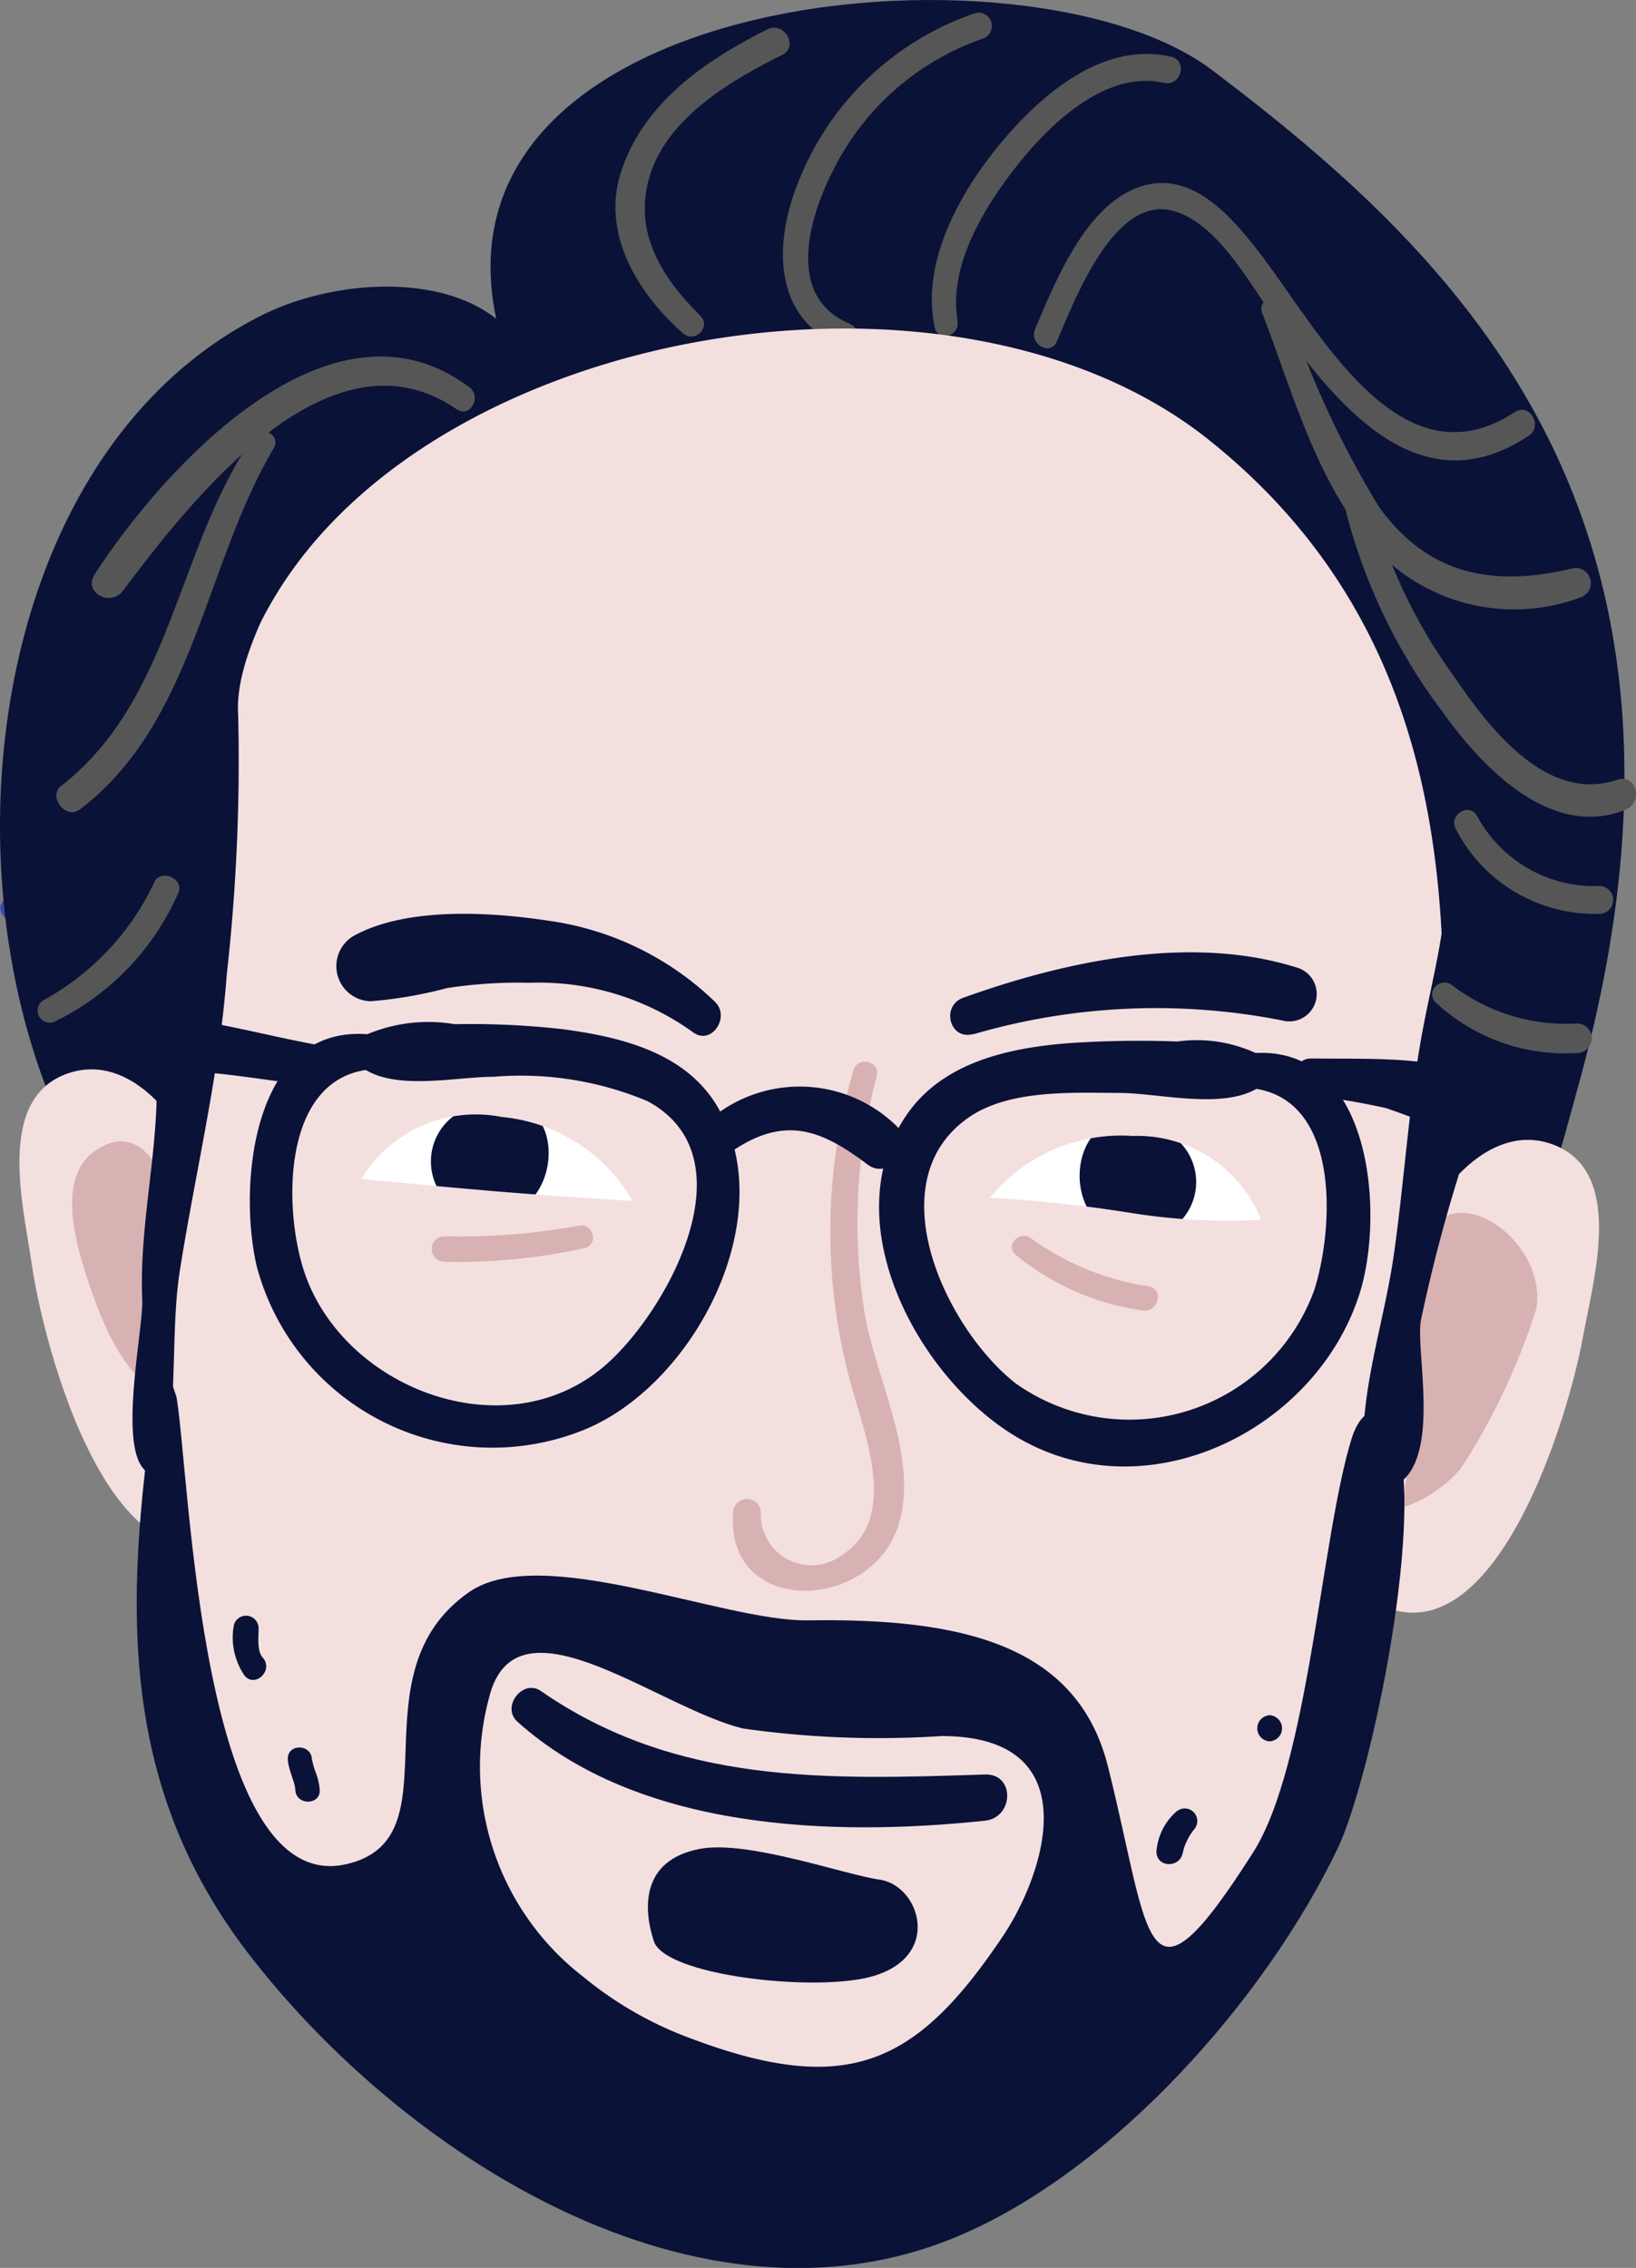 <svg xmlns="http://www.w3.org/2000/svg" xmlns:xlink="http://www.w3.org/1999/xlink" viewBox="0 0 43.279 60">
  <rect x="0" y="0" width="43.279" height="60" fill="#808080" stroke="none"/>
  <defs>
    <style>
      .cls-1 {
        fill: #3949ab;
      }

      .cls-2 {
        fill: #0a1238;
      }

      .cls-3 {
        fill: #f4dfdf;
      }

      .cls-4 {
        clip-path: url(#clip-path);
      }

      .cls-5 {
        fill: #d8b2b2;
      }

      .cls-6 {
        fill: #565656;
      }

      .cls-7 {
        clip-path: url(#clip-path-2);
      }

      .cls-8 {
        fill: #fff;
      }

      .cls-9 {
        clip-path: url(#clip-path-3);
      }

      .cls-10 {
        clip-path: url(#clip-path-4);
      }
    </style>
    <clipPath id="clip-path">
      <path id="Path_212" data-name="Path 212" d="M82.408,72.649c.146-1.59,1.937-4.535,3.97-3.769,1.906.718,1.068,3.544.791,5.079-.453,2.506-2.834,10.068-6.492,6.246" transform="translate(-80.677 -68.756)"/>
    </clipPath>
    <clipPath id="clip-path-2">
      <path id="Path_222" data-name="Path 222" d="M6.3,68.508c-.091-1.593-1.777-4.6-3.836-3.906-1.93.651-1.193,3.5-.969,5.048.364,2.52,2.479,10.161,6.269,6.47" transform="translate(-1.168 -64.5)"/>
    </clipPath>
    <clipPath id="clip-path-3">
      <path id="Path_234" data-name="Path 234" d="M59.708,70.15a4.482,4.482,0,0,1,3.775-1.635,3.534,3.534,0,0,1,3.4,2.22,16.25,16.25,0,0,1-3.354-.168A36.57,36.57,0,0,0,59.708,70.15Z" transform="translate(-59.708 -68.515)"/>
    </clipPath>
    <clipPath id="clip-path-4">
      <path id="Path_237" data-name="Path 237" d="M28.976,69.522A4.484,4.484,0,0,0,25.514,67.3,3.534,3.534,0,0,0,21.8,68.941s2.04.2,3.561.328C27.149,69.416,28.976,69.522,28.976,69.522Z" transform="translate(-21.802 -67.245)"/>
    </clipPath>
  </defs>
  <g id="iskender_comic" transform="translate(-939.459 -580)">
    <g id="Group_494" data-name="Group 494" transform="translate(939.468 602.546)">
      <path id="Path_208" data-name="Path 208" class="cls-1" d="M.513,53.189a8.18,8.18,0,0,0,2.222-1.212c.319-.3-.163-.781-.479-.479a7.745,7.745,0,0,1-2.072,1.13c-.376.186-.047.741.328.561Z" transform="translate(-0.019 -51.402)"/>
    </g>
    <path id="Path_209" data-name="Path 209" class="cls-2" d="M30.513,10.633C25.3-.111,43.523-2.037,48.666,1.849c6.677,5.045,13.843,12,9.683,26.918-.568,2.037-1.637,6.566-3.825,7.477-3.551,1.478-10.039-4.53-12.592-6.287" transform="translate(922.851 580)"/>
    <g id="Group_496" data-name="Group 496" transform="translate(974.845 610.157)">
      <path id="Path_210" data-name="Path 210" class="cls-3" d="M82.408,72.649c.146-1.59,1.937-4.535,3.97-3.769,1.906.718,1.068,3.544.791,5.079-.453,2.506-2.834,10.068-6.492,6.246" transform="translate(-80.677 -68.756)"/>
      <g id="Group_495" data-name="Group 495" class="cls-4">
        <path id="Path_211" data-name="Path 211" class="cls-5" d="M83.731,73.392c.981-.84,2.913.736,2.621,2.319a17.365,17.365,0,0,1-1.986,4.2,3.449,3.449,0,0,1-2.895,1.21s-.347-5.052,1.043-6.241" transform="translate(-81.101 -71.227)"/>
      </g>
    </g>
    <g id="Group_497" data-name="Group 497" transform="translate(955.739 580.734)">
      <path id="Path_213" data-name="Path 213" class="cls-6" d="M39.363,9.293c-1.052-1.038-1.812-2.277-1.312-3.777S40.2,3.051,41.527,2.394c.452-.224.055-.9-.395-.675-1.645.819-3.3,1.963-3.876,3.8-.512,1.63.473,3.2,1.647,4.237.311.276.76-.163.46-.459Z" transform="translate(-37.117 -1.674)"/>
    </g>
    <g id="Group_498" data-name="Group 498" transform="translate(960.171 580.322)">
      <path id="Path_214" data-name="Path 214" class="cls-6" d="M48.99,8.976c-1.7-.7-1.089-2.794-.449-4.044a6.959,6.959,0,0,1,3.97-3.5.353.353,0,0,0-.187-.679,7.685,7.685,0,0,0-4.7,4.48c-.656,1.628-.676,3.63,1.194,4.369.39.154.549-.466.172-.622Z" transform="translate(-47.22 -0.733)"/>
    </g>
    <g id="Group_499" data-name="Group 499" transform="translate(964.11 581.427)">
      <path id="Path_215" data-name="Path 215" class="cls-6" d="M56.883,10.326c-.263-1.506.768-3.13,1.669-4.24.854-1.051,2.3-2.41,3.789-2.065.45.1.642-.588.191-.693-1.788-.416-3.417.982-4.483,2.254-1.079,1.287-2.151,3.168-1.771,4.91.087.4.673.225.6-.167Z" transform="translate(-56.201 -3.254)"/>
    </g>
    <g id="Group_500" data-name="Group 500" transform="translate(966.809 584.843)">
      <path id="Path_216" data-name="Path 216" class="cls-6" d="M62.957,15.242c.442-1.013,1.493-3.875,3.062-3.47,1.167.3,2.028,1.9,2.67,2.8,1.584,2.219,3.8,5.119,6.755,3.156.388-.258.026-.887-.367-.628-3.084,2.029-5.232-2.269-6.8-4.275-.651-.833-1.6-1.951-2.791-1.766-1.654.257-2.542,2.541-3.1,3.845-.167.388.4.727.572.335Z" transform="translate(-62.354 -11.041)"/>
    </g>
    <g id="Group_501" data-name="Group 501" transform="translate(972.827 587.879)">
      <path id="Path_217" data-name="Path 217" class="cls-6" d="M76.1,18.366c.769,2,1.363,4.223,2.721,5.925a5.015,5.015,0,0,0,5.712,1.592.4.4,0,0,0-.211-.768c-2.093.511-3.825.19-5.13-1.617a24.9,24.9,0,0,1-2.443-5.311c-.161-.393-.806-.229-.649.179Z" transform="translate(-76.076 -17.962)"/>
    </g>
    <g id="Group_502" data-name="Group 502" transform="translate(974.981 592.778)">
      <path id="Path_218" data-name="Path 218" class="cls-6" d="M80.993,29.568a14.972,14.972,0,0,0,2.635,5.623c1.035,1.453,2.852,3.376,4.837,2.587.482-.192.293-.967-.219-.794-1.866.631-3.4-1.386-4.311-2.725a14.128,14.128,0,0,1-2.272-4.876c-.091-.441-.753-.252-.671.185Z" transform="translate(-80.986 -29.132)"/>
    </g>
    <path id="Path_219" data-name="Path 219" class="cls-2" d="M4.744,43.713C-1.99,38-1.809,22.428,6.927,18.047c2.457-1.232,6.706-1.2,7.258,1.9.329,1.851-2.274,5.277-2.99,6.869A90.051,90.051,0,0,0,7.086,38.491" transform="translate(939.459 570.294)"/>
    <g id="Group_504" data-name="Group 504" transform="translate(939.972 608.291)">
      <path id="Path_220" data-name="Path 220" class="cls-3" d="M6.3,68.508c-.091-1.593-1.777-4.6-3.836-3.906-1.93.651-1.193,3.5-.969,5.048.364,2.52,2.479,10.161,6.269,6.47" transform="translate(-1.168 -64.5)"/>
      <g id="Group_503" data-name="Group 503" class="cls-7">
        <path id="Path_221" data-name="Path 221" class="cls-5" d="M7.126,71.664c.043-1.141-.667-3.628-2.179-2.565-1.034.728-.471,2.554-.158,3.485.487,1.447,1.333,3.494,3.18,3.052" transform="translate(-2.956 -66.937)"/>
      </g>
    </g>
    <path id="Path_223" data-name="Path 223" class="cls-3" d="M26.173,70.067c7.316-.092,13.338-8.235,14.05-10.492a56.332,56.332,0,0,0,2.05-10.98c.5-7.9,3.286-18.933-5.4-25.849-6.709-5.339-20.387-3.051-24.7,4.182C9.139,32.009,9.614,40.386,8.96,46.156a46.064,46.064,0,0,0,.39,11.907A17.383,17.383,0,0,0,26.173,70.067Z" transform="translate(934.546 568.876)"/>
    <g id="Group_505" data-name="Group 505" transform="translate(941.887 589.432)">
      <path id="Path_224" data-name="Path 224" class="cls-6" d="M15.523,22.317c-3.661-2.749-8.084,2.131-9.912,4.952-.31.479.421.87.747.436,1.785-2.371,5.452-7.123,8.826-4.808.363.249.678-.327.339-.581Z" transform="translate(-5.536 -21.505)"/>
    </g>
    <g id="Group_506" data-name="Group 506" transform="translate(940.95 591.412)">
      <path id="Path_225" data-name="Path 225" class="cls-6" d="M8.619,26.158C6.578,29.077,6.481,33.1,3.526,35.4c-.357.278.123.9.485.629,3.032-2.293,3.3-6.467,5.137-9.56.205-.345-.306-.628-.529-.309Z" transform="translate(-3.4 -26.019)"/>
    </g>
    <g id="Group_507" data-name="Group 507" transform="translate(946.066 607.073)">
      <path id="Path_226" data-name="Path 226" class="cls-2" d="M18.245,62.019c-3.119-.306-3.493,4-3,6.121a6.45,6.45,0,0,0,8.729,4.31c2.871-1.222,5.123-5.562,3.5-8.455-.841-1.5-2.593-1.912-4.158-2.119a21.8,21.8,0,0,0-2.832-.129,4.178,4.178,0,0,0-2.466.334.472.472,0,0,0,0,.8c.854.641,2.483.259,3.491.257a8.684,8.684,0,0,1,4.072.643c2.772,1.487.522,5.563-1.1,6.979-2.577,2.253-6.805.7-7.928-2.324-.607-1.635-.7-5.261,1.7-5.492A.463.463,0,0,0,18.245,62.019Z" transform="translate(-15.063 -61.724)"/>
    </g>
    <g id="Group_508" data-name="Group 508" transform="translate(962.714 607.536)">
      <path id="Path_227" data-name="Path 227" class="cls-2" d="M62.888,64.034c2.354.274,2.159,3.726,1.643,5.338a5.2,5.2,0,0,1-7.893,2.474c-1.84-1.431-3.7-5.327-1.255-7.035,1.075-.75,2.745-.658,3.989-.653,1.072,0,2.831.476,3.751-.187a.472.472,0,0,0,0-.8,3.74,3.74,0,0,0-2.216-.374,27.667,27.667,0,0,0-2.829.041c-1.59.12-3.355.489-4.323,1.889-1.963,2.841.328,7.052,2.97,8.572,3.433,1.976,7.853-.239,9-3.819.682-2.132.326-6.618-2.834-6.373A.464.464,0,0,0,62.888,64.034Z" transform="translate(-53.018 -62.779)"/>
    </g>
    <g id="Group_509" data-name="Group 509" transform="translate(942.034 606.755)">
      <path id="Path_228" data-name="Path 228" class="cls-2" d="M11.926,61.928c-.916-.152-1.817-.381-2.728-.56a6.232,6.232,0,0,0-2.752-.284c-.7.211-.828,1.415,0,1.548.844.136,1.71-.076,2.579.011.922.092,1.835.259,2.758.336.6.05.737-.953.143-1.051Z" transform="translate(-5.871 -60.999)"/>
    </g>
    <g id="Group_510" data-name="Group 510" transform="translate(973.669 608.002)">
      <path id="Path_229" data-name="Path 229" class="cls-2" d="M78.348,64.807a20.184,20.184,0,0,1,2.094.347,19.174,19.174,0,0,1,2.289.946c.989.422,1.841-.9.866-1.481-1.476-.887-3.453-.749-5.118-.775-.543-.009-.684.868-.13.964Z" transform="translate(-77.996 -63.843)"/>
    </g>
    <g id="Group_511" data-name="Group 511" transform="translate(948.35 604.175)">
      <path id="Path_230" data-name="Path 230" class="cls-2" d="M30.32,57.472A7.892,7.892,0,0,0,25.885,55.3c-1.529-.233-3.77-.372-5.166.411a.929.929,0,0,0,.466,1.72,11.366,11.366,0,0,0,2.023-.349,12.445,12.445,0,0,1,2.183-.14,6.972,6.972,0,0,1,4.327,1.314c.476.345.969-.384.6-.782Z" transform="translate(-20.27 -55.117)"/>
    </g>
    <g id="Group_512" data-name="Group 512" transform="translate(964.599 605.198)">
      <path id="Path_231" data-name="Path 231" class="cls-2" d="M57.925,59.613a17.216,17.216,0,0,1,8.166-.367.725.725,0,0,0,.385-1.4c-2.81-.886-6.124-.165-8.816.8-.6.214-.36,1.14.264.959Z" transform="translate(-57.317 -57.448)"/>
    </g>
    <g id="Group_514" data-name="Group 514" transform="translate(965.648 610.052)">
      <path id="Path_232" data-name="Path 232" class="cls-8" d="M59.708,70.15a4.482,4.482,0,0,1,3.775-1.635,3.534,3.534,0,0,1,3.4,2.22,16.25,16.25,0,0,1-3.354-.168A36.57,36.57,0,0,0,59.708,70.15Z" transform="translate(-59.708 -68.515)"/>
      <g id="Group_513" data-name="Group 513" class="cls-9">
        <path id="Path_233" data-name="Path 233" class="cls-2" d="M66.325,70.632a1.5,1.5,0,0,0,.954-2.836C64.957,66.52,64.3,70.156,66.325,70.632Z" transform="translate(-62.745 -67.96)"/>
      </g>
    </g>
    <g id="Group_516" data-name="Group 516" transform="translate(949.022 609.495)">
      <path id="Path_235" data-name="Path 235" class="cls-8" d="M28.976,69.522A4.484,4.484,0,0,0,25.514,67.3,3.534,3.534,0,0,0,21.8,68.941s2.04.2,3.561.328C27.149,69.416,28.976,69.522,28.976,69.522Z" transform="translate(-21.802 -67.245)"/>
      <g id="Group_515" data-name="Group 515" class="cls-10">
        <path id="Path_236" data-name="Path 236" class="cls-2" d="M27.66,69.5a1.5,1.5,0,0,1-.484-2.953C29.673,65.658,29.734,69.353,27.66,69.5Z" transform="translate(-24.187 -66.774)"/>
      </g>
    </g>
    <g id="Group_517" data-name="Group 517" transform="translate(966.227 612.699)">
      <path id="Path_238" data-name="Path 238" class="cls-5" d="M61.129,75.046a6.743,6.743,0,0,0,3.345,1.474c.418.078.6-.558.176-.64a7.042,7.042,0,0,1-3.1-1.259c-.3-.233-.719.158-.425.425Z" transform="translate(-61.029 -74.55)"/>
    </g>
    <g id="Group_518" data-name="Group 518" transform="translate(950.872 612.419)">
      <path id="Path_239" data-name="Path 239" class="cls-5" d="M29.911,73.921a17.4,17.4,0,0,1-3.562.279.339.339,0,0,0,0,.677,15.722,15.722,0,0,0,3.726-.363c.386-.1.222-.678-.164-.593Z" transform="translate(-26.021 -73.913)"/>
    </g>
    <g id="Group_519" data-name="Group 519" transform="translate(958.844 608.088)">
      <path id="Path_240" data-name="Path 240" class="cls-5" d="M47.387,64.261A15.247,15.247,0,0,0,47.3,72.5c.367,1.365,1.315,3.61-.218,4.591a1.34,1.34,0,0,1-2.144-1.137.368.368,0,0,0-.735,0c-.21,2.767,3.6,2.645,4.356.4.631-1.876-.7-4.088-.918-5.95A15.042,15.042,0,0,1,48,64.43c.12-.395-.489-.558-.614-.169Z" transform="translate(-44.195 -64.038)"/>
    </g>
    <g id="Group_520" data-name="Group 520" transform="translate(958.132 608.745)">
      <path id="Path_241" data-name="Path 241" class="cls-2" d="M43.338,67.2c1.362-.889,2.313-.506,3.512.4.59.444,1.3-.515.778-1.008a3.67,3.67,0,0,0-4.816-.289c-.556.371-.039,1.271.526.9Z" transform="translate(-42.573 -65.537)"/>
    </g>
    <path id="Path_242" data-name="Path 242" class="cls-2" d="M8.631,45.4c.05,1.983-.467,3.912-.382,5.9.037.863-.849,4.769.465,4.623.523-1.588.261-3.692.529-5.393.413-2.626,1.046-5.2,1.243-7.848a50.747,50.747,0,0,0,.3-6.867c-.136-2.172,2.351-4.947,1.629-5.7C9.954,33.285,9.075,40.061,8.143,43.84" transform="translate(934.973 563.092)"/>
    <path id="Path_243" data-name="Path 243" class="cls-2" d="M84.351,50.5c.253,1.908-.31,3.569-.632,5.44s-.436,3.728-.7,5.589c-.3,2.1-1.1,4.129-.714,6.245,2.245.2,1.251-3.571,1.429-4.5a41.81,41.81,0,0,1,1.1-4.157c.42-1.408,1.453-3.88.981-5.3" transform="translate(893.315 551.651)"/>
    <g id="Group_521" data-name="Group 521" transform="translate(977.927 601.428)">
      <path id="Path_244" data-name="Path 244" class="cls-6" d="M87.742,49.351a4.134,4.134,0,0,0,3.8,2.251.368.368,0,0,0,0-.736,3.518,3.518,0,0,1-3.229-1.847c-.206-.374-.761-.044-.569.332Z" transform="translate(-87.702 -48.854)"/>
    </g>
    <g id="Group_522" data-name="Group 522" transform="translate(977.345 605.988)">
      <path id="Path_245" data-name="Path 245" class="cls-6" d="M86.472,59.785a5.032,5.032,0,0,0,3.738,1.337.391.391,0,0,0,0-.782,4.96,4.96,0,0,1-3.289-1c-.309-.261-.738.15-.45.45Z" transform="translate(-86.377 -59.251)"/>
    </g>
    <g id="Group_523" data-name="Group 523" transform="translate(940.457 603.167)">
      <path id="Path_246" data-name="Path 246" class="cls-6" d="M2.753,56.664A6.829,6.829,0,0,0,6,53.26c.147-.368-.479-.63-.64-.27A6.9,6.9,0,0,1,2.43,56.111a.32.32,0,0,0,.323.553Z" transform="translate(-2.275 -52.818)"/>
    </g>
    <path id="Path_247" data-name="Path 247" class="cls-2" d="M9.3,82.718c.358,2.135.629,13.217,4.48,12.354,2.988-.67.136-5.023,3.258-7.2,1.9-1.322,6.718.782,8.96.747,4.016-.062,7.127.611,7.942,3.869,1.142,4.568.929,6.847,3.842,2.266,1.467-2.306,1.8-8.372,2.606-10.954.231-.736.73-1,1.086-.272.965,1.961-.574,9.289-1.464,11.138C38.089,98.663,34.095,103.161,30,104.9c-6.877,2.916-14.735-2.142-18.841-7.519C7.434,92.494,8.031,87.223,8.895,81.5" transform="translate(934.83 534.249)"/>
    <path id="Path_248" data-name="Path 248" class="cls-3" d="M31.665,108.253a9.763,9.763,0,0,0,2.758,1.6c4.235,1.617,6.059.737,8.347-2.67,1.126-1.678,2.29-5.3-1.629-5.295a25.407,25.407,0,0,1-5.245-.2c-2.251-.55-5.962-3.616-6.7-.882A7.025,7.025,0,0,0,31.665,108.253Z" transform="translate(923.219 524.041)"/>
    <g id="Group_524" data-name="Group 524" transform="translate(952.987 624.654)">
      <path id="Path_249" data-name="Path 249" class="cls-2" d="M31,102.7c3.2,2.878,8.326,3.049,12.373,2.621.765-.081.8-1.248,0-1.222-4.179.137-8.164.275-11.749-2.208-.482-.334-1.055.42-.624.808Z" transform="translate(-30.843 -101.807)"/>
    </g>
    <g id="Group_525" data-name="Group 525" transform="translate(945.632 622.755)">
      <path id="Path_250" data-name="Path 250" class="cls-2" d="M14.074,97.8a1.792,1.792,0,0,0,.3,1.258c.288.328.771-.155.479-.479-.16-.177-.11-.562-.111-.779a.332.332,0,0,0-.664,0Z" transform="translate(-14.074 -97.478)"/>
    </g>
    <g id="Group_526" data-name="Group 526" transform="translate(947.071 626.231)">
      <path id="Path_251" data-name="Path 251" class="cls-2" d="M17.356,105.709c.011.273.191.605.2.815.016.415.666.415.645,0a1.622,1.622,0,0,0-.093-.427,2.407,2.407,0,0,1-.114-.387c-.021-.407-.652-.411-.636,0Z" transform="translate(-17.355 -105.402)"/>
    </g>
    <g id="Group_527" data-name="Group 527" transform="translate(970.052 627.835)">
      <path id="Path_252" data-name="Path 252" class="cls-2" d="M70.27,109.156a1.571,1.571,0,0,0-.521,1.049c0,.454.661.441.7,0-.006.077.019-.062.025-.081a1.38,1.38,0,0,1,.069-.171,1.541,1.541,0,0,1,.2-.329.332.332,0,0,0-.469-.469Z" transform="translate(-69.749 -109.059)"/>
    </g>
    <g id="Group_528" data-name="Group 528" transform="translate(972.713 625.378)">
      <path id="Path_253" data-name="Path 253" class="cls-2" d="M76.15,104.149a.346.346,0,0,0,0-.691.346.346,0,0,0,0,.691Z" transform="translate(-75.816 -103.458)"/>
    </g>
    <path id="Path_254" data-name="Path 254" class="cls-2" d="M44.937,114.862c1.959-.5,1.348-2.426.272-2.579-.95-.136-3.487-1.051-4.752-.815-1.592.3-1.492,1.623-1.222,2.444C39.532,114.813,43.394,115.252,44.937,114.862Z" transform="translate(917.521 517.445)"/>
  </g>
</svg>
